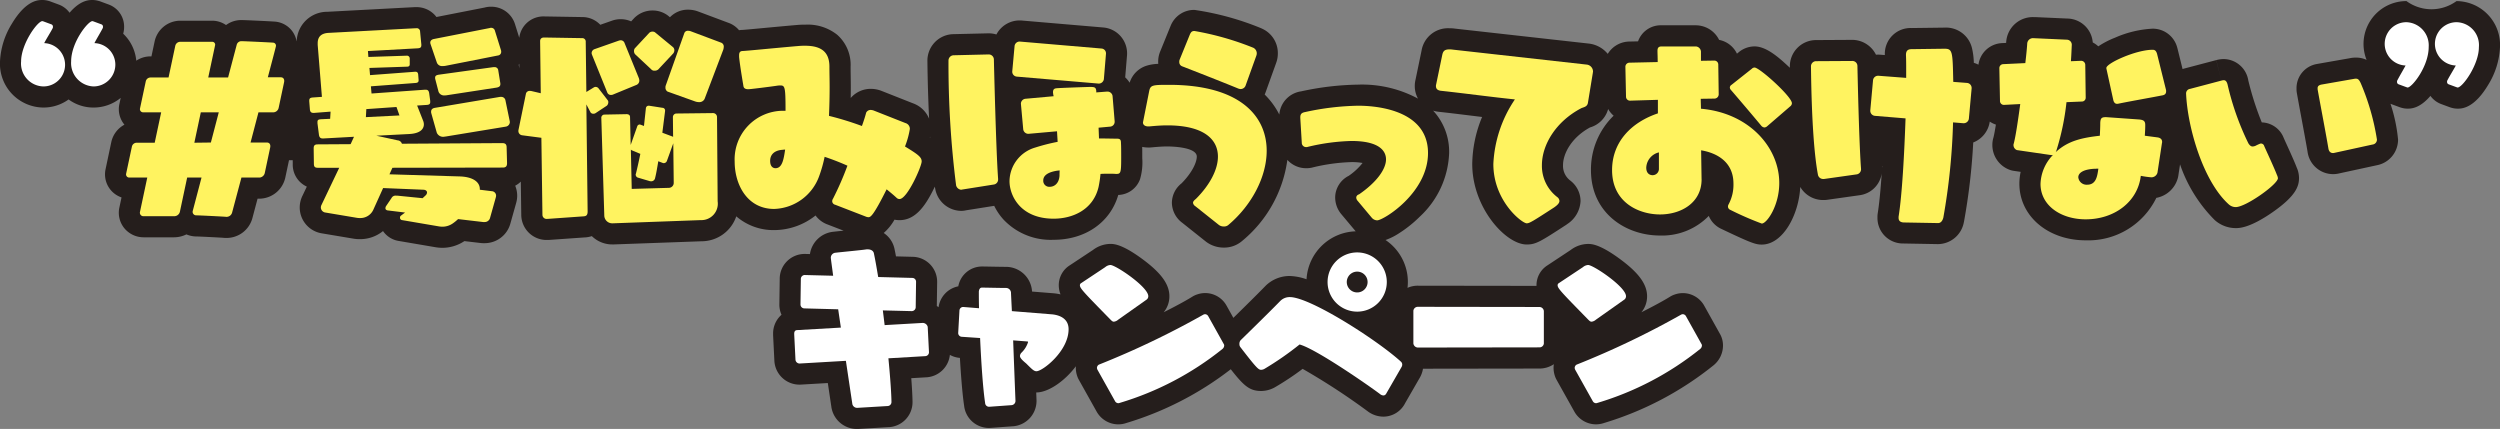 <svg id="グループ_1327" data-name="グループ 1327" xmlns="http://www.w3.org/2000/svg" xmlns:xlink="http://www.w3.org/1999/xlink" width="348" height="59.711" viewBox="0 0 348 59.711">
  <rect x="0" y="0" width="348" height="59.711" fill="#808080" stroke="none"/>
  <defs>
    <clipPath id="clip-path">
      <rect id="長方形_28" data-name="長方形 28" width="348" height="59.71" fill="none"/>
    </clipPath>
  </defs>
  <g id="グループ_10" data-name="グループ 10" clip-path="url(#clip-path)">
    <path id="パス_23" data-name="パス 23" d="M319.686,23.277c-.3-.781-.9-2.111-1.389-3.179-.172-.377-.318-.7-.405-.9a3.377,3.377,0,0,0-3.054-2.159,41.251,41.251,0,0,1-1.869-5.817l-.006-.026a3.518,3.518,0,0,0-3.427-2.975,4.108,4.108,0,0,0-1.028.144l.7,2.853L308.5,8.368l-.04.01-4.336,1.143c-.106.027-.21.058-.311.093l-.7-2.834c-.01-.041-.021-.081-.033-.121a3.521,3.521,0,0,0-3.436-2.668,14.849,14.849,0,0,0-5.221,1.249,12.154,12.154,0,0,0-2.341,1.211,3.476,3.476,0,0,0-.771-.544A3.605,3.605,0,0,0,287.8,2.582l-4.483-.2-.133,0H283.1a3.709,3.709,0,0,0-3.827,3.339q-.012.1-.018.191c0,.02,0,.04,0,.062l-.512.024A3.471,3.471,0,0,0,275.4,9.007a3.59,3.59,0,0,0-.643-.26,9.867,9.867,0,0,0-.241-1.977,3.723,3.723,0,0,0-3.859-2.925h-.038l-4.511.058a3.583,3.583,0,0,0-3.738,3.732v.029l-.658-.05c-.074-.006-.149-.009-.224-.009h-.059c-.1,0-.2,0-.294.012A3.7,3.7,0,0,0,257.8,5.549l-5.038.03a3.648,3.648,0,0,0-3.614,3.673v.033c0,.05,0,.1,0,.148l-.047-.044c-1.328-1.236-3.148-2.929-4.866-2.929a3.465,3.465,0,0,0-2.206.811l-.247.2A3.479,3.479,0,0,0,239.3,5.551a3.636,3.636,0,0,0-3.235-2.03h-4.761a3.35,3.35,0,0,0-3.287,2.235l-1.275.029c-.076,0-.153.006-.229.014A3.567,3.567,0,0,0,223.8,7.5a4,4,0,0,0-2.482-1.414c-.044-.007-.088-.013-.132-.018l-18.6-2.079a5.43,5.43,0,0,0-.828-.055,3.731,3.731,0,0,0-3.877,3.107l-.833,4.021a3.681,3.681,0,0,0-.11.925,3.542,3.542,0,0,0,.45,1.742,16.408,16.408,0,0,0-8.367-1.948,39.619,39.619,0,0,0-7.922.939,3.539,3.539,0,0,0-3.018,3.227,10.759,10.759,0,0,0-2.036-2.787q.077-.169.138-.347l1.45-4.032a3.824,3.824,0,0,0,.243-1.407,3.728,3.728,0,0,0-2.21-3.391l-.106-.051a39.166,39.166,0,0,0-9.291-2.553A3.515,3.515,0,0,0,162.952,3.6c-.016.035-.031.071-.046.107l-1.387,3.411a3.66,3.66,0,0,0-.3,1.517q0,.129.009.255a6.025,6.025,0,0,0-1.6.249,3.6,3.6,0,0,0-2.381,2.376,3.656,3.656,0,0,0-.62-.746l.254-3.068c.006-.081.01-.161.01-.242V7.4a3.619,3.619,0,0,0-3.306-3.574l-11.373-.97c-.083-.007-.166-.011-.25-.011H141.9A3.648,3.648,0,0,0,138.7,4.8a3.629,3.629,0,0,0-1.154-.16l-4.907.117c-.052,0-.1,0-.155.008a3.69,3.69,0,0,0-3.389,3.665c0,.011,0,.022,0,.033.031,2.753.114,5.519.236,8.061a3.793,3.793,0,0,0-2.236-2.14l-4.439-1.753a3.021,3.021,0,0,0-.373-.119,4.124,4.124,0,0,0-1.03-.145,3.678,3.678,0,0,0-2.834,1.274c.008-.511.013-1.017.013-1.509,0-.55-.008-1.076-.016-1.581-.007-.439-.013-.861-.013-1.27a5.566,5.566,0,0,0-1.859-4.437,6.575,6.575,0,0,0-4.459-1.411,11.169,11.169,0,0,0-1.121.042c-1.4.12-3.036.272-4.476.407-1.355.127-2.887.271-3.211.286q-.121,0-.242.014c-.054.006-.107.016-.16.023a3.4,3.4,0,0,0-1.529-1.048L97.168,1.593l-.1-.036a4.048,4.048,0,0,0-1.284-.21A3.456,3.456,0,0,0,93.257,2.4l-.219-.18a2.95,2.95,0,0,0-.241-.179,3.509,3.509,0,0,0-1.95-.58A3.574,3.574,0,0,0,88.329,2.47l-.073.075-.4.432a3.614,3.614,0,0,0-2.663-.1l-.048.016-1.585.557a3.443,3.443,0,0,0-2.521-1.075l-5.244-.088h-.049a3.386,3.386,0,0,0-3.465,2.975L71.7,3.4A3.452,3.452,0,0,0,68.357.935a3.323,3.323,0,0,0-.91.117L60.752,2.366a3.443,3.443,0,0,0-2.8-1.372h-.088q-.078,0-.156,0l-12.147.647A4.245,4.245,0,0,0,41.3,5.726H41.28a3.372,3.372,0,0,0-.595-1.382,3.33,3.33,0,0,0-2.374-1.332c-.4-.037-4.174-.219-4.7-.219h-.059a3.55,3.55,0,0,0-2.087.695,3.407,3.407,0,0,0-1.958-.606H25.046A3.664,3.664,0,0,0,21.53,5.739l-.448,2.109h-.147a3.566,3.566,0,0,0-1.965.6,5.926,5.926,0,0,0-1.822-3.757,3.348,3.348,0,0,0,.128-.962A3.268,3.268,0,0,0,15.226.666L15.153.638,13.988.207C13.895.173,13.8.144,13.7.119A3.067,3.067,0,0,0,12.868,0C12.416,0,11.2,0,9.685,1.775A3.241,3.241,0,0,0,8.261.666L8.187.638,7.022.207Q6.884.156,6.741.119A3.052,3.052,0,0,0,5.9,0C5.339,0,3.623,0,1.64,3.323A10.875,10.875,0,0,0,0,8.561,6.1,6.1,0,0,0,6.054,14.97a5.963,5.963,0,0,0,3.495-1.126A5.85,5.85,0,0,0,13.02,14.97,5.965,5.965,0,0,0,16.8,13.627l-.185.869a3.365,3.365,0,0,0,.683,2.829l.024.029a3.619,3.619,0,0,0-1.831,2.431l-.8,3.788a3.388,3.388,0,0,0,2.225,3.907l-.3,1.415a3.4,3.4,0,0,0,.677,2.856A3.478,3.478,0,0,0,20,33.033h4.2a3.9,3.9,0,0,0,1.747-.407,3.612,3.612,0,0,0,1.094.277c.09.008.173.012.263.012.39,0,3.324.149,3.815.189a2.935,2.935,0,0,0,.321.018,3.727,3.727,0,0,0,3.7-2.784l.714-2.682h.269a3.73,3.73,0,0,0,3.6-2.974l.507-2.386h.515l.007.5a3.36,3.36,0,0,0,1.958,3.182l-.606,1.27a3.7,3.7,0,0,0-.382,1.634,3.653,3.653,0,0,0,3.112,3.606l4.334.727a4.912,4.912,0,0,0,.93.075,5.02,5.02,0,0,0,3.217-1.127,3.285,3.285,0,0,0,2.233,1.385l4.974.848a5.959,5.959,0,0,0,1.007.1,5.538,5.538,0,0,0,3.114-.934l2.273.268a2.951,2.951,0,0,0,.344.02h.147a3.711,3.711,0,0,0,3.629-2.7l.787-2.8c.008-.029.016-.057.023-.086l.009-.033a3.63,3.63,0,0,0-.139-2.379,3.3,3.3,0,0,0,.781-.572l.063,4.623a3.519,3.519,0,0,0,3.585,3.5h.088q.1,0,.206-.007l5.025-.353.059,0a3.86,3.86,0,0,0,.86-.175,4.059,4.059,0,0,0,2.872,1.157h.059l.106,0,12.236-.441a5.1,5.1,0,0,0,4.833-3.47,7.9,7.9,0,0,0,5.265,1.915,9.29,9.29,0,0,0,5.772-2.034,3.572,3.572,0,0,0,1.705,1.265l2.2.849c-.555.056-1.092.112-1.525.162q-.1.012-.2.031a3.658,3.658,0,0,0-2.962,3.064l-.619-.016h-.075a3.464,3.464,0,0,0-3.513,3.46l-.05,3.509c0,.014,0,.028,0,.042v.05a3.451,3.451,0,0,0,.3,1.405,3.446,3.446,0,0,0-1.17,2.641v.075q0,.073,0,.146l.175,3.522c0,.027,0,.053.005.08a3.5,3.5,0,0,0,3.5,3.262c.057,0,.114,0,.171-.005l3.765-.219.5,3.365c0,.032.01.063.016.095a3.59,3.59,0,0,0,3.54,2.934h.05c.058,0,.116,0,.174-.005l4.222-.25.05,0a3.484,3.484,0,0,0,3.239-3.5c0-.134-.007-1.09-.175-3.313l2.056-.12a3.489,3.489,0,0,0,3.317-3.125,3.448,3.448,0,0,0,1.383.419h.015c.125,2.174.321,4.892.587,6.672a3.468,3.468,0,0,0,3.439,3.079h.05q.107,0,.213-.008l3.1-.225.03,0a3.546,3.546,0,0,0,3.245-3.5c0-.039,0-.078,0-.117,0,0-.016-.409-.043-1.091h.029c1.6,0,3.884-1.5,5.492-3.647q-.008.116-.008.234a3.559,3.559,0,0,0,.2,1.156,2.961,2.961,0,0,0,.223.5l2.473,4.421.013.023a3.471,3.471,0,0,0,3,1.756,3.515,3.515,0,0,0,1.1-.181,44.728,44.728,0,0,0,14.56-7.491c1.8,2.291,2.606,3.026,4.23,3.026a3.925,3.925,0,0,0,1.767-.437q.06-.03.119-.063a38.469,38.469,0,0,0,3.888-2.581,93.2,93.2,0,0,1,9,5.866,3.682,3.682,0,0,0,2.238.787,3.406,3.406,0,0,0,3.025-1.872l2.036-3.533a3.636,3.636,0,0,0,.453-1.267l16.222-.024a3.569,3.569,0,0,0,1.994-.605,3.382,3.382,0,0,0-.041.514,3.543,3.543,0,0,0,.2,1.159,2.924,2.924,0,0,0,.221.5l2.484,4.44a3.47,3.47,0,0,0,3,1.76,3.516,3.516,0,0,0,1.1-.181,44.979,44.979,0,0,0,15.213-7.994l.063-.051a3.563,3.563,0,0,0,1.306-2.731,3.248,3.248,0,0,0-.451-1.683l-2.145-3.845-.014-.024a3.405,3.405,0,0,0-4.135-1.556,2.938,2.938,0,0,0-.623.294c-.946.59-2.369,1.355-3.991,2.17a3.452,3.452,0,0,0,.792-2.225c0-1.622-1.09-3.167-3.534-5.008-3.024-2.278-4.223-2.278-4.675-2.278a4.062,4.062,0,0,0-2.422.838L215.4,36.941a3.262,3.262,0,0,0-1.519,2.769c0,.028,0,.055,0,.083l-16.545-.024a3.475,3.475,0,0,0-1.41.3,7.032,7.032,0,0,0-3.06-6.659,8.677,8.677,0,0,0,1.875-.936,17.158,17.158,0,0,0,2.9-2.321A12.683,12.683,0,0,0,201.72,21.3a8.409,8.409,0,0,0-2.231-5.9,4.129,4.129,0,0,0,.68.149l.073.009c1.3.141,2.85.33,4.488.531l1.579.193a17.579,17.579,0,0,0-1.373,6.552c0,6.072,4.657,11.2,7.582,11.2,1.288,0,1.924-.414,5.452-2.708q.082-.054.16-.112l.036-.027a4.039,4.039,0,0,0,1.846-3.207,3.61,3.61,0,0,0-1.323-2.763c-.035-.03-.072-.06-.109-.088A2.546,2.546,0,0,1,217.572,23c0-1.609,1.163-3.843,3.757-5.26a3.672,3.672,0,0,0,2.525-2.566,3.492,3.492,0,0,0,.764.931,10.441,10.441,0,0,0-3.156,7.57c0,5.981,4.834,9.11,9.61,9.11a9.055,9.055,0,0,0,6.789-2.732,3.473,3.473,0,0,0,1.805,1.834l.333.158c3.8,1.807,4.418,2,5.237,2,2.937,0,5.163-4.125,5.361-8.022a3.676,3.676,0,0,0,3.193,1.821h.118a2.949,2.949,0,0,0,.41-.029l4.584-.647.039-.006a3.571,3.571,0,0,0,2.992-3.013c-.162,2.392-.347,4.249-.554,5.554a2.922,2.922,0,0,0-.036.461v.147a3.542,3.542,0,0,0,3.5,3.582l.085,0,4.79.088h.054a3.7,3.7,0,0,0,3.585-2.989q.019-.077.034-.155a86.426,86.426,0,0,0,1.282-11.005,3.66,3.66,0,0,0,2.3-2.908,3.453,3.453,0,0,0,.855.422c-.117.728-.236,1.391-.337,1.79a3.45,3.45,0,0,0-.155,1.063,3.679,3.679,0,0,0,2.375,3.427,2.923,2.923,0,0,0,.61.157l.954.139a7.873,7.873,0,0,0-.178,1.655c0,4.49,3.967,7.876,9.228,7.876a10.533,10.533,0,0,0,9.837-5.911,3.813,3.813,0,0,0,2.969-2.679,2.916,2.916,0,0,0,.091-.4l.239-1.583a20.213,20.213,0,0,0,4.811,7.737,4.388,4.388,0,0,0,2.935,1.136c.484,0,1.957,0,5.146-2.22,3.225-2.245,3.67-3.607,3.67-4.745a3.6,3.6,0,0,0-.325-1.479l-.015-.041M6.055,9.093c-.066,0-.107-.072-.133-.16.047,0,.095.006.142.008s.091.026.091.077a.119.119,0,0,1-.1.076m6.963,0a.343.343,0,0,1-.111-.162q.073.006.147.008c.044,0,.066.027.066.077a.124.124,0,0,1-.1.077m10.26,14.66a2.943,2.943,0,0,0-.717-1.134,2.941,2.941,0,0,0,1.733-1.75,2.931,2.931,0,0,0,.49.861,2.983,2.983,0,0,0,.22.24,2.94,2.94,0,0,0-1.727,1.783m1.916-9.122a2.946,2.946,0,0,0-.478-.846,3,3,0,0,0-.224-.247,2.941,2.941,0,0,0,1.733-1.749,2.937,2.937,0,0,0,.7,1.093,2.94,2.94,0,0,0-1.733,1.749m5.821,18.457.1.013-.1-.013m-.184-9.335a2.937,2.937,0,0,0-.449-.833,2.872,2.872,0,0,0-.223-.257,2.94,2.94,0,0,0,1.959-1.824,2.944,2.944,0,0,0,.664,1.055,2.94,2.94,0,0,0-1.951,1.859m2.386-9.122a2.939,2.939,0,0,0-.436-.793,2.872,2.872,0,0,0-.2-.233,2.94,2.94,0,0,0,1.941-1.84,2.935,2.935,0,0,0,.432.784c.045.059.1.112.145.167v.119a2.936,2.936,0,0,0-1.88,1.8m14.866-1.189c-.015-.015-.032-.029-.048-.044v-6l.264-.014.054.752a2.943,2.943,0,0,0,.181.828,2.931,2.931,0,0,0-.03.749l.088,1a2.947,2.947,0,0,0,.161.735,2.932,2.932,0,0,0-.043.824l.085.962a2.952,2.952,0,0,0-.4.571,2.93,2.93,0,0,0-.313-.362m3.873,8.7-.411.911a2.939,2.939,0,0,0-.254,1.014,2.935,2.935,0,0,0-.627.895L49.6,27.325l-.932-.157,1.215-2.546a2.938,2.938,0,0,0,.215-1.912,2.938,2.938,0,0,0,1.214-1.091,2.941,2.941,0,0,0,.466.142l.344.075a2.971,2.971,0,0,0-.163.311m10.193,5.9a3.488,3.488,0,0,0,.178-.6l1.587.048c.057,0,.11,0,.159.008.009.023.019.047.029.07a2.937,2.937,0,0,0-1.953.471M72.283,8.881l.008.643-.034-.211c-.006-.036-.012-.073-.02-.109q-.018-.088-.039-.174c.03-.049.057-.1.085-.149M78.412,27.37,78.3,19.144A2.939,2.939,0,0,0,75.74,16.27l-.19-.025.071-.344a2.939,2.939,0,0,0,2.589-2.954l-.058-4.743.469.008.059,4.632a2.941,2.941,0,0,0,.13.829,2.928,2.928,0,0,0-.13.9l.151,12.765ZM91.19,7.306l0,.009a2.077,2.077,0,0,1-.226.024,2.355,2.355,0,0,1-.026-.35c0-.026,0-.052,0-.078A2.062,2.062,0,0,1,91.19,6.9c.006.067.01.135.01.205s0,.133-.01.2m4.7,20.458a3.645,3.645,0,0,0,.83-2.32c0-.01,0-.021,0-.031l-.059-5.5a2.948,2.948,0,0,0-.049-.507,2.931,2.931,0,0,0,.02-.375l0-.32.257,0,.068,9.013Zm7.424-23.6h0M107.4,20.549a2.017,2.017,0,0,1,.534-.072,2.259,2.259,0,0,1,.857.166l.03.118Zm1.437.214-.009-.1a2.29,2.29,0,0,1,.283.146Zm.449,2.966V20.921a1.987,1.987,0,0,1,.852,1.466,1.6,1.6,0,0,1-.852,1.341m4.027-4.446a2.938,2.938,0,0,0-1.116,1.146,2.938,2.938,0,0,0-1.729-2.29,2.94,2.94,0,0,0,1.815-2.716,16.741,16.741,0,0,0-.216-3.749,3.609,3.609,0,0,0-1.626-2.255l1.032-.09.046,0c.147-.015.356-.015.558-.015a4.111,4.111,0,0,1,.441.021c0,.423.007.859.014,1.311.007.476.015.971.015,1.489,0,1.245-.029,2.583-.085,3.869a2.939,2.939,0,0,0,1.987,2.909,2.94,2.94,0,0,0-1.136.374M232.438,48.036a38.7,38.7,0,0,1-9.117,4.654l-.157-.281c2.927-1.255,6.488-2.923,9.275-4.373M171.446,8.631l-.048.132c-.517-.207-1.05-.418-1.585-.63.542.151,1.1.318,1.633.5m1.94,12.346A10.875,10.875,0,0,1,170.222,28l-.077-.062a10.425,10.425,0,0,0,2.33-6.134,6.529,6.529,0,0,0-2.933-5.526,9.069,9.069,0,0,0-2.572-1.188c5.481,1,6.416,3.978,6.416,5.891m-24.352-5.843c.522-.02,1.1-.042,1.628-.059a2.934,2.934,0,0,0,.5.351,2.938,2.938,0,0,0-1.165,2.157,2.938,2.938,0,0,0-1.477-1.9,2.945,2.945,0,0,0,.519-.545m2.461,6.673a2.94,2.94,0,0,0-1.079,1.424,2.937,2.937,0,0,0-.857-1.635l-.032-.031a2.934,2.934,0,0,0,.619-1.522,2.943,2.943,0,0,0,1.348,1.763m-5.941,1.358.233-.067a1.7,1.7,0,0,1,.348-.036,2.154,2.154,0,0,1,2.029,2.057,1.962,1.962,0,0,1-.334,1.087l-.312-2.5-2.495-.227a1.7,1.7,0,0,1,.531-.317m-10.087-12.6c.081,3.161.243,8.913.421,12.531l-.2.032c-.3-2.813-.575-7.413-.685-12.551Zm-5.992,8.612-.04-.032c.011-.048.019-.09.029-.136l.01.168m-10.512,1.112a2.939,2.939,0,0,0,3.619-1.372l.7.277-.082.241a2.939,2.939,0,0,0,1.252,3.459q.269.164.491.3c-.076.166-.158.337-.242.507a2.939,2.939,0,0,0-3.9,1.333c-.369.738-.661,1.3-.89,1.72l-.234-.09c.417-.97.787-1.915,1.033-2.56a2.939,2.939,0,0,0-1.553-3.732l-.2-.089.011,0m2.476,27.673a2.94,2.94,0,0,0-.693,2.193q.031.318.058.616l-.147-.982a2.936,2.936,0,0,0-1.494-2.143q.087-.09.166-.187a2.939,2.939,0,0,0,.63-2.284l-.375-2.548a2.939,2.939,0,0,0-1.527-2.167q.05-.05.1-.1a2.939,2.939,0,0,0,.738-2.337q-.009-.072-.019-.152l.27-.028c.063.362.131.762.2,1.2a2.938,2.938,0,0,0,1.471,2.086c-.033.033-.066.067-.1.1a2.939,2.939,0,0,0-.741,2.331l.25,2.048a2.936,2.936,0,0,0,1.394,2.158q-.1.093-.184.2m22.842,3.19h0l.065-.068c-.021.023-.043.046-.065.068M155.372,41.1c-.294-.3-.571-.585-.827-.849l.105-.07c.32.207.675.455,1.016.711Zm1.449,11.591-.157-.281c2.927-1.255,6.487-2.922,9.274-4.373a38.708,38.708,0,0,1-9.117,4.654m24.822-7.581a2.938,2.938,0,0,0-2.591.559c-.014.011-.814.656-1.873,1.418.921-.907,1.936-1.914,2.721-2.711a12.174,12.174,0,0,1,1.93.788c-.064-.02-.126-.037-.186-.053m.226-6.237a7.745,7.745,0,0,0-2.318-.454,4.749,4.749,0,0,0-3.426,1.409l-.03.031c-1.141,1.174-3.181,3.181-4.412,4.386l-.932-1.671-.016-.028A3.4,3.4,0,0,0,166.6,41a2.942,2.942,0,0,0-.621.293c-.946.59-2.369,1.356-3.992,2.171a3.452,3.452,0,0,0,.793-2.225c0-1.622-1.09-3.167-3.534-5.008-3.024-2.278-4.224-2.278-4.675-2.278a4.063,4.063,0,0,0-2.422.838L148.9,36.941a3.262,3.262,0,0,0-1.519,2.769,3.438,3.438,0,0,0,.244,1.268,7.151,7.151,0,0,0-.856-.144l-.065-.006-3.044-.244c0-.055-.006-.11-.012-.165a3.643,3.643,0,0,0-3.574-3.273c-.489,0-1.3-.015-2.007-.029-.595-.011-1.127-.021-1.391-.021a3.361,3.361,0,0,0-3.281,2.76,3.43,3.43,0,0,0-2.745,2.911c-.08-.061-.162-.119-.246-.173l.047-3.291c0-.014,0-.028,0-.042v-.05a3.468,3.468,0,0,0-3.408-3.463l-2.321-.061c-.071-.381-.137-.714-.2-1.006a3.514,3.514,0,0,0-1.51-2.249,7,7,0,0,0,1.5-1.856,3.512,3.512,0,0,0,.7.07c2.21,0,3.545-1.995,4.558-3.946.109-.209.232-.455.36-.722.022.129.044.254.065.369.014.075.031.149.051.222a3.718,3.718,0,0,0,3.541,2.784,3.074,3.074,0,0,0,.707-.082l3.9-.619a8.15,8.15,0,0,0,1.293,1.91,9.029,9.029,0,0,0,6.975,2.817c4.423,0,7.9-2.433,9-6.241a3.326,3.326,0,0,0,3.036-2.205,8.318,8.318,0,0,0,.306-2.9c0-.641,0-1.165-.009-1.586a4.145,4.145,0,0,0,.841.087h.147q.142,0,.283-.014c.954-.092,1.637-.134,2.214-.134.421,0,4.114.04,4.114,1.411,0,.729-.557,2.134-2.125,3.728a3.48,3.48,0,0,0-1.343,2.708,3.54,3.54,0,0,0,1.457,2.789l3.268,2.6c.039.031.079.061.12.09a4.072,4.072,0,0,0,2.384.753,3.826,3.826,0,0,0,2.427-.823l.048-.04A17.7,17.7,0,0,0,179.2,22.255a3.517,3.517,0,0,0,2.629,1.161,3.465,3.465,0,0,0,.977-.129,25.941,25.941,0,0,1,5.312-.723,8.4,8.4,0,0,1,1.551.121,8.649,8.649,0,0,1-1.929,1.792l-.03.015a3.388,3.388,0,0,0-1.3,1.171,2.959,2.959,0,0,0-.185.319,3.339,3.339,0,0,0-.368,1.518,3.636,3.636,0,0,0,.888,2.353l0,0,1.966,2.347a7.068,7.068,0,0,0-6.84,6.668m39.28,1.307c.32.207.675.455,1.016.711l-.295.209c-.293-.3-.571-.586-.827-.85ZM195.835,21.559A4.828,4.828,0,0,0,194.708,19a2.547,2.547,0,0,1,1.134,2.3c0,.087,0,.173-.008.259m22.49-8.869c-4.043,2.288-6.631,6.292-6.631,10.314a8.5,8.5,0,0,0,1.271,4.548l-.2.127a7.158,7.158,0,0,1-1.952-4.851,14.508,14.508,0,0,1,2.539-7.416,2.939,2.939,0,0,0-2.191-4.5c-1.623-.16-3.7-.415-5.717-.662-.745-.091-1.471-.18-2.167-.264l0-.008,15.212,1.7ZM232.1,23.328a1.029,1.029,0,0,1-.159.511l-.8-2.072a2.023,2.023,0,0,1,.961,1.56m2.785-4.638a2.939,2.939,0,0,0-1.022,2.272l.059,3.916v.1c0,1.28-1.142,1.717-2,1.865a3.85,3.85,0,0,0,1.942-3.393V21.212a2.94,2.94,0,0,0-1.9-2.748,2.938,2.938,0,0,0,1.751-2.688V13.895a2.938,2.938,0,0,0-1.642-2.637A2.946,2.946,0,0,0,233.588,9.4h.4a2.941,2.941,0,0,0,1.487,1.7,2.939,2.939,0,0,0-1.671,2.652c0,.267.008.526.016.785.006.2.013.393.013.6a2.939,2.939,0,0,0,2.446,2.9,2.94,2.94,0,0,0-1.394.664m9.462,8.907-.292-.134a10.675,10.675,0,0,0,.181-1.9,7.127,7.127,0,0,0-2.537-5.618,6.753,6.753,0,0,1,3.037,5.53,6.071,6.071,0,0,1-.388,2.124m11.314-16.158c.022.94.052,2.11.087,3.366h-.591c-.04-1.019-.073-2.135-.1-3.362Zm6.319,11.819c0-.053-.008-.113-.012-.168H262c-.005.083-.01.171-.015.253,0-.028,0-.057-.005-.085m7.924-8.411a2.941,2.941,0,0,0-.98,2.1,91.206,91.206,0,0,1-1.008,11.138l-.412-.008c.282-2.776.51-6.624.683-11.49a2.94,2.94,0,0,0-2.07-2.913,2.939,2.939,0,0,0,2.16-2.834V9.753l.636-.008c.014.49.026,1.052.038,1.626l0,.087a2.939,2.939,0,0,0,2.1,2.756,2.942,2.942,0,0,0-1.148.633m14.833-1.009a45.96,45.96,0,0,1-.8,4.546l-.318-.046c.146-.9.31-2.032.5-3.46a2.939,2.939,0,0,0-1.943-3.169,2.939,2.939,0,0,0,2.654-2.58c.032-.27.063-.536.091-.793l.4.018a2.938,2.938,0,0,0,1.984,2.944,2.939,2.939,0,0,0-2.581,2.54m4.816,9.294a1.55,1.55,0,0,1,2.273.308Zm2.535,2.331V23.9a2.1,2.1,0,0,1,.147.775,2.141,2.141,0,0,1-.147.783m4.167-3.358a2.939,2.939,0,0,0-1.181,2.034,3.408,3.408,0,0,1-.336,1.137A10.561,10.561,0,0,0,295,23.868a2.939,2.939,0,0,0-.975-2.6,2.94,2.94,0,0,0,1.164-1.873l.473.034a2.944,2.944,0,0,0,1.74,2.17,2.94,2.94,0,0,0-1.147.51m1.789-11.264-1.483.274-.081-.368a15.1,15.1,0,0,1,1.427-.531l.154.621-.017,0M311.584,25.6c-1.757-2.117-3.61-6.5-4.183-10.862l.387-.1a35.067,35.067,0,0,0,2.669,6.833l.037.059a3.6,3.6,0,0,0,2.809,1.792c.133.294.27.6.4.888a17.583,17.583,0,0,1-2.117,1.393" transform="translate(0 0)" fill="#251e1c"/>
    <path id="パス_24" data-name="パス 24" d="M1410.622.659a5.909,5.909,0,0,1-6.965,0,5.966,5.966,0,0,0-5.55,8.185,3.429,3.429,0,0,0-1.469-.319,4,4,0,0,0-.873.086l-4.454.781-.109.021a3.408,3.408,0,0,0-2.851,3.373v.147a2.932,2.932,0,0,0,.044.505c.139.8.366,2.018.607,3.312.32,1.721.683,3.67.884,4.87a3.593,3.593,0,0,0,4.466,3.011l5.173-1.121a3.627,3.627,0,0,0,2.961-3.583,22.293,22.293,0,0,0-1.055-4.973l.024.01.07.027,1.166.431a2.893,2.893,0,0,0,.282.089,3.053,3.053,0,0,0,.837.119c.454,0,1.671,0,3.182-1.776a3.244,3.244,0,0,0,1.428,1.111l.07.027,1.165.431a2.863,2.863,0,0,0,.283.089,3.047,3.047,0,0,0,.837.119c.564,0,2.28,0,4.262-3.323a10.874,10.874,0,0,0,1.64-5.238,6.1,6.1,0,0,0-6.054-6.409m-15.336,17.755c-.162-.888-.34-1.844-.507-2.74-.057-.3-.112-.6-.166-.895l.553-.1c.392,1.1.793,2.446,1.073,3.525Zm8.336-11.725a.081.081,0,0,1-.066-.077.084.084,0,0,1,.068-.071.214.214,0,0,1,.141.156q-.071-.006-.143-.008m6.99,0a.111.111,0,0,1-.091-.077.093.093,0,0,1,.1-.076c.065,0,.107.072.132.16-.047,0-.094-.006-.141-.008" transform="translate(-1068.676 -0.507)" fill="#251e1c"/>
    <path id="パス_25" data-name="パス 25" d="M488.934,172.82h-.05a.673.673,0,0,1-.65-.525l-.9-6.02-6.445.375a.576.576,0,0,1-.574-.55l-.175-3.522V162.5c0-.275.1-.475.375-.5l6.12-.35-.375-2.548-4.721-.125a.544.544,0,0,1-.525-.524v-.05l.05-3.522a.545.545,0,0,1,.574-.55l3.922.1c-.1-.8-.325-2.373-.325-2.523a.705.705,0,0,1,.6-.674c1.3-.15,3.547-.35,4.372-.475h.175c.525,0,.8.275.849.55.175.824.375,1.948.6,3.3l4.746.125a.528.528,0,0,1,.525.525v.05l-.05,3.522a.556.556,0,0,1-.574.525l-4-.1.25,2.048L498,161h.05a.72.72,0,0,1,.674.55l.175,3.5a.54.54,0,0,1-.525.574l-5.121.3c.425,4.422.425,6.045.425,6.07a.554.554,0,0,1-.525.574Z" transform="translate(-369.586 -116.048)" fill="#fff"/>
    <path id="パス_26" data-name="パス 26" d="M583.607,190.458h-.05a.545.545,0,0,1-.525-.525c-.3-1.974-.55-5.67-.7-9.043l-2.573-.175a.524.524,0,0,1-.475-.549l.175-3.123a.513.513,0,0,1,.5-.475h.05l2.173.175c-.025-.974-.025-1.8-.025-2.323.025-.25.125-.55.425-.55.575,0,2.473.05,3.4.05a.7.7,0,0,1,.649.625c0,.1.05,1.124.125,2.6l5.621.45c.974.1,2.273.55,2.273,2.073,0,3.047-3.622,5.845-4.471,5.845-.35,0-.625-.275-1.424-1.074-.45-.375-.874-.749-.874-1.049a.71.71,0,0,1,.225-.475,3.478,3.478,0,0,0,.9-1.449c0-.1-.05-.1-.125-.1l-1.948-.15c.15,4.047.325,8.443.325,8.443a.594.594,0,0,1-.549.574Z" transform="translate(-445.902 -133.836)" fill="#fff"/>
    <path id="パス_27" data-name="パス 27" d="M658.179,167.819a1.09,1.09,0,0,1-.6.275c-.175,0-.3-.125-.474-.3-3.747-3.822-4.247-4.347-4.247-4.771a.326.326,0,0,1,.175-.3l3.347-2.223a1.229,1.229,0,0,1,.725-.3c.724,0,5.271,3.048,5.271,4.347a.579.579,0,0,1-.275.5Zm14.713,3.4a.336.336,0,0,1,.05.2.644.644,0,0,1-.25.475,42,42,0,0,1-14.264,7.494.733.733,0,0,1-.225.05.526.526,0,0,1-.45-.275l-2.473-4.421a.729.729,0,0,1-.05-.225.526.526,0,0,1,.275-.45,119.356,119.356,0,0,0,14.563-6.969.767.767,0,0,1,.2-.05.526.526,0,0,1,.45.275Z" transform="translate(-502.534 -123.313)" fill="#fff"/>
    <path id="パス_28" data-name="パス 28" d="M769.795,172.166c-.1.2-.225.35-.45.35a.8.8,0,0,1-.475-.2c-1.8-1.349-8.993-6.32-11.191-6.895a42.461,42.461,0,0,1-4.9,3.4,1.015,1.015,0,0,1-.449.125c-.375,0-.65-.25-2.923-3.2a.68.68,0,0,1-.1-.4.743.743,0,0,1,.175-.525s3.747-3.647,5.5-5.446a1.829,1.829,0,0,1,1.349-.55c2.8,0,12.116,5.945,15.463,8.993a.543.543,0,0,1,.175.4.685.685,0,0,1-.1.35Zm-8.218-15.438a4.122,4.122,0,1,1,4.122,4.122,4.126,4.126,0,0,1-4.122-4.122m4.122-1.449a1.449,1.449,0,1,0,1.449,1.449,1.45,1.45,0,0,0-1.449-1.449" transform="translate(-576.779 -117.469)" fill="#fff"/>
    <path id="パス_29" data-name="パス 29" d="M855.079,191.15a.644.644,0,0,1-.625-.574v-4.546a.618.618,0,0,1,.6-.55l16.962.025a.621.621,0,0,1,.6.575V190.6a.6.6,0,0,1-.6.525Z" transform="translate(-657.712 -142.772)" fill="#fff"/>
    <path id="パス_30" data-name="パス 30" d="M946.985,167.819a1.089,1.089,0,0,1-.6.275c-.175,0-.3-.125-.474-.3-3.747-3.822-4.247-4.347-4.247-4.771a.326.326,0,0,1,.175-.3l3.348-2.223a1.228,1.228,0,0,1,.724-.3c.724,0,5.271,3.048,5.271,4.347a.579.579,0,0,1-.275.5Zm14.714,3.4a.335.335,0,0,1,.05.2.644.644,0,0,1-.25.475,42,42,0,0,1-14.264,7.494.732.732,0,0,1-.225.05.526.526,0,0,1-.449-.275l-2.473-4.421a.725.725,0,0,1-.05-.225.527.527,0,0,1,.275-.45,119.367,119.367,0,0,0,14.564-6.969.768.768,0,0,1,.2-.05.526.526,0,0,1,.45.275Z" transform="translate(-724.842 -123.313)" fill="#fff"/>
    <path id="パス_31" data-name="パス 31" d="M211.2,43.859l-3.5-.411a6.181,6.181,0,0,1-.676.558,2.528,2.528,0,0,1-1.557.5,3.251,3.251,0,0,1-.529-.059l-5-.852a.33.33,0,0,1-.323-.353.319.319,0,0,1,.117-.265l.588-.441-2.41-.294c-.206-.029-.323-.147-.323-.294a.565.565,0,0,1,.118-.353l.735-1.087a.614.614,0,0,1,.617-.323h.176l3.526.353.441-.411a.569.569,0,0,0,.176-.382c0-.206-.176-.353-.441-.382l-5.671-.235-1.381,3.056a1.973,1.973,0,0,1-1.851,1.117,2.077,2.077,0,0,1-.411-.029l-4.379-.735a.725.725,0,0,1-.646-.705.784.784,0,0,1,.088-.353l2.469-5.172h-2.939c-.47,0-.588-.147-.588-.587l-.029-2.116c0-.411.147-.558.588-.558l4.555-.029.47-1.028-4.261.235h-.088c-.323,0-.47-.147-.529-.5l-.206-1.616V29.93c0-.323.176-.353.5-.382l1.264-.059.059-1-2.292.177h-.088c-.323,0-.47-.147-.5-.5l-.088-1.117v-.088c0-.323.147-.411.5-.441l1.263-.088-.588-7.229v-.235c0-.881.47-1.381,1.5-1.44l12.136-.647h.088a.459.459,0,0,1,.529.441l.176,1.822v.088c0,.294-.118.411-.47.441l-6.965.382.059.823,5.319-.176a.388.388,0,0,1,.441.382v.823c0,.235-.147.324-.382.324l-5.231.176.088,1,6.259-.47h.059c.265,0,.353.147.382.382l.059.764v.059c0,.235-.147.323-.382.353l-6.259.47.088,1,7.434-.529h.088c.323,0,.441.147.5.47l.147,1.087v.176c0,.235-.118.353-.441.382l-1.381.088.823,2.086a1.407,1.407,0,0,1,.117.529c0,.588-.411,1.264-2.028,1.352l-4.584.235,2.968.647a.674.674,0,0,1,.588.47l13.958-.088c.441,0,.617.176.617.588l.059,2.2c0,.411-.147.617-.588.617l-15.369.029-.411.911,9.786.294c1.822.059,2.792.764,2.792,1.763v.088l1.675.206a.62.62,0,0,1,.588.647,1.3,1.3,0,0,1-.059.294l-.793,2.821a.771.771,0,0,1-.793.529ZM199.125,27.844l-4.2.294-.059,1.117,4.673-.235Zm6.818-5.73a1.8,1.8,0,0,1-.382.029.762.762,0,0,1-.823-.5l-.852-2.5a.856.856,0,0,1-.059-.264c0-.265.206-.441.5-.5l7.787-1.528a.372.372,0,0,1,.176-.029.521.521,0,0,1,.529.382l.852,2.733a.647.647,0,0,1,.029.235.5.5,0,0,1-.441.5Zm0,9.845c-.088,0-.176.029-.235.029a.952.952,0,0,1-.97-.558l-.764-2.7a.646.646,0,0,1-.029-.235c0-.323.206-.47.5-.529l9.08-1.528h.147a.582.582,0,0,1,.617.47l.588,2.85c0,.059.029.118.029.176a.664.664,0,0,1-.588.647Zm.235-5.76a1.325,1.325,0,0,1-.323.029.815.815,0,0,1-.882-.529l-.441-1.7a.728.728,0,0,1-.029-.235c0-.264.176-.353.47-.411l7.641-1.058h.147a.491.491,0,0,1,.529.441l.294,1.822v.117c0,.265-.176.411-.529.47Z" transform="translate(-143.934 -12.95)" fill="#fff360"/>
    <path id="パス_32" data-name="パス 32" d="M317.464,44.794h-.088a.573.573,0,0,1-.646-.588l-.147-10.7-2.7-.353a.592.592,0,0,1-.5-.588v-.088l1.058-5.143a.528.528,0,0,1,.558-.353h.117l1.381.323-.088-7.258c0-.323.206-.5.558-.5l5.26.088a.48.48,0,0,1,.529.529l.088,6.965,1.058-.647a.551.551,0,0,1,.206-.059.533.533,0,0,1,.411.176l1.293,1.675a.41.41,0,0,1,.088.265.659.659,0,0,1-.206.5l-1.557,1.029a.5.5,0,0,1-.294.088.457.457,0,0,1-.411-.176l-.588-1.117.176,14.9c0,.529-.206.647-.529.676Zm9.168-17.338a.783.783,0,0,1-.353.088.538.538,0,0,1-.529-.353l-2.116-5.231a.905.905,0,0,1-.059-.235.6.6,0,0,1,.411-.558l3.35-1.176a1.05,1.05,0,0,1,.294-.059.564.564,0,0,1,.529.382l2,4.908a1.248,1.248,0,0,1,.059.323.65.65,0,0,1-.441.617Zm-.088,17.955h-.059a1.105,1.105,0,0,1-1.146-1.117l-.411-13.518a.442.442,0,0,1,.47-.5l3.027-.059c.294,0,.5.117.5.411l.088,3.879.911-2.586a.369.369,0,0,1,.353-.265c.029,0,.088.029.117.029l.47.176.264-2.439a.386.386,0,0,1,.382-.382h.059l1.881.294a.364.364,0,0,1,.353.382v.059l-.382,3.027,1.411.529c.029,0,.058.029.088.058l-.029-2.762a.5.5,0,0,1,.529-.5l5.054-.059a.553.553,0,0,1,.558.529l.088,11.754a2.288,2.288,0,0,1-2.351,2.615Zm8.4-11.137-.882,2.439a.48.48,0,0,1-.411.323.373.373,0,0,1-.177-.029l-.617-.235c-.147.882-.294,1.763-.441,2.321a.551.551,0,0,1-.529.47.733.733,0,0,1-.235-.029l-1.587-.47a.444.444,0,0,1-.353-.411.221.221,0,0,1,.029-.147c.235-.94.441-1.91.617-2.762l-1.2-.5-.118-.088.118,5.466,5.172-.147a.689.689,0,0,0,.676-.705Zm-2.087-10.285a.742.742,0,0,1-.5.176.574.574,0,0,1-.411-.118l-2.321-2.175a.66.66,0,0,1-.147-.441.59.59,0,0,1,.117-.382l2.028-2.175a.661.661,0,0,1,.441-.147.593.593,0,0,1,.323.088l2.5,2.057a.568.568,0,0,1,.206.441.721.721,0,0,1-.147.441Zm1.293,3.085a.616.616,0,0,1-.294-.588.643.643,0,0,1,.03-.235l2.586-7.288a.51.51,0,0,1,.529-.353,1.1,1.1,0,0,1,.353.059l4.232,1.587a.576.576,0,0,1,.382.617,1.483,1.483,0,0,1-.059.353L339.3,28.1a.808.808,0,0,1-.793.441,1.623,1.623,0,0,1-.5-.088Z" transform="translate(-241.223 -14.326)" fill="#fff360"/>
    <path id="パス_33" data-name="パス 33" d="M458.134,49.8a.519.519,0,0,1-.411-.47.647.647,0,0,1,.118-.382,42.355,42.355,0,0,0,2-4.584q-1.587-.705-3.174-1.234a18.676,18.676,0,0,1-.764,2.7,6.889,6.889,0,0,1-6.259,4.555c-3.791,0-5.5-3.438-5.5-6.583a6.763,6.763,0,0,1,6.7-7.082h.382c0-3.438-.088-3.527-.793-3.527a4.123,4.123,0,0,0-.529.059c-1.029.147-3.585.47-3.849.47-.588,0-.676-.265-.705-.529,0,0-.47-2.733-.588-3.967v-.206c0-.441.147-.588.441-.617.441,0,4.79-.441,7.9-.705a8.523,8.523,0,0,1,.852-.029c2.292,0,3.379.911,3.379,2.909,0,.882.029,1.822.029,2.851,0,1.263-.029,2.645-.088,4a43.276,43.276,0,0,1,4.584,1.411c.265-.735.47-1.381.588-1.851a.684.684,0,0,1,.676-.382,1.524,1.524,0,0,1,.323.059l4.467,1.763a.835.835,0,0,1,.617.823,11.705,11.705,0,0,1-.676,2.439c1.881,1.146,2.321,1.5,2.321,2.087,0,.676-2,5.23-3.085,5.23a.581.581,0,0,1-.411-.176c-.441-.411-.911-.794-1.381-1.176-1.851,3.7-2.233,3.879-2.527,3.879a1.015,1.015,0,0,1-.382-.088Zm-7.405-7.641c-1,.088-1.646.617-1.646,1.528,0,1,.617,1.029.735,1.029.941,0,1.146-1.2,1.352-2.586a2.076,2.076,0,0,0-.441.029" transform="translate(-341.879 -21.301)" fill="#fff360"/>
    <path id="パス_34" data-name="パス 34" d="M575.318,45.72c-.059,0-.088.029-.147.029a.809.809,0,0,1-.705-.617,134.233,134.233,0,0,1-1.058-17.367.737.737,0,0,1,.676-.735l4.907-.117a.717.717,0,0,1,.735.676s.294,12.665.588,16.633v.058a.7.7,0,0,1-.558.735ZM594.3,37.11l.059,1.5c1.087,0,1.969.029,2.5.029.47,0,.558.177.558.617.03.411.03,1.293.03,2.116,0,2.116-.088,2.175-.735,2.175-.294-.029-.617-.029-.97-.029-.382,0-.764,0-1.175.029a15.42,15.42,0,0,1-.264,1.793c-.735,3.2-3.615,4.437-6.259,4.437-4.614,0-6.142-3.2-6.142-5.231a4.942,4.942,0,0,1,3.585-4.673,26.864,26.864,0,0,1,3.115-.793l-.088-1.469-3.967.353h-.059a.721.721,0,0,1-.676-.617l-.323-3.556V33.73a.7.7,0,0,1,.647-.647l3.908-.353-.059-.264c0-.088-.029-.176-.029-.265,0-.529.265-.558.588-.588s3.321-.147,4.584-.176c.676,0,.794.088.852.558V32.2l1.5-.117h.059a.725.725,0,0,1,.705.588l.294,3.556v.059a.673.673,0,0,1-.617.676Zm-.029-6.142L582.9,30a.691.691,0,0,1-.617-.647v-.058l.324-3.556a.7.7,0,0,1,.676-.617h.059l11.372.97a.667.667,0,0,1,.617.647V26.8l-.294,3.556a.724.724,0,0,1-.705.617ZM586.6,44.456a.834.834,0,0,0,.911.881c.558,0,1.263-.382,1.352-1.528,0-.176,0-.441.029-.764-.705.088-2.292.323-2.292,1.411" transform="translate(-441.378 -19.336)" fill="#fff360"/>
    <path id="パス_35" data-name="パス 35" d="M698.28,43.129a.671.671,0,0,1-.323-.47c0-.265.323-.47.411-.558,1.94-1.939,3.056-4.084,3.056-5.877,0-2.469-2.057-4.349-7.053-4.349-.764,0-1.587.059-2.5.147h-.147c-.353,0-.735-.147-.735-.559a1.267,1.267,0,0,0,.029-.147l.823-4.143c.176-.911.411-.94,2.792-.94,9.815,0,13.577,4.32,13.577,9.169,0,3.673-2.116,7.64-5.378,10.373a.931.931,0,0,1-.588.176,1.143,1.143,0,0,1-.676-.206ZM705.3,26.262a.742.742,0,0,1-.705.558,1.015,1.015,0,0,1-.382-.088c-2.439-1-6.054-2.41-7.787-3.085a.614.614,0,0,1-.382-.588.742.742,0,0,1,.059-.353l1.411-3.468c.147-.323.264-.5.646-.5a40.02,40.02,0,0,1,8.081,2.292.86.86,0,0,1,.588.764.934.934,0,0,1-.059.382Z" transform="translate(-531.888 -14.424)" fill="#fff360"/>
    <path id="パス_36" data-name="パス 36" d="M794.093,77.171a.727.727,0,0,1-.206-.47.424.424,0,0,1,.059-.206.507.507,0,0,1,.323-.235c2.439-1.675,3.761-3.5,3.761-4.878,0-.94-.617-2.557-4.82-2.557a28.8,28.8,0,0,0-6.083.823.5.5,0,0,1-.206.029.6.6,0,0,1-.617-.617l-.206-3.438v-.088c0-.5.235-.647.676-.735a37.124,37.124,0,0,1,7.346-.882c1.5,0,9.756.147,9.756,6.583,0,5.554-6.2,9.374-7.082,9.374a1.024,1.024,0,0,1-.735-.353Z" transform="translate(-605.097 -49.201)" fill="#fff360"/>
    <path id="パス_37" data-name="パス 37" d="M889.247,37.278c-.088.588-.647.617-.94.764-3.526,1.851-5.466,5.084-5.466,7.934a5.466,5.466,0,0,0,2.145,4.437.7.7,0,0,1,.294.529c0,.382-.47.705-.706.882-3.027,1.969-3.468,2.233-3.85,2.233-.646,0-4.643-3.085-4.643-8.257a17.464,17.464,0,0,1,3-8.992c-2.968-.294-7.317-.882-10.315-1.2-.441-.059-.676-.265-.676-.647a.731.731,0,0,1,.029-.235l.852-4.114c.118-.558.353-.764,1-.764a2.55,2.55,0,0,1,.441.029l18.66,2.086a.978.978,0,0,1,.882.97c0,.088-.029.147-.029.206Z" transform="translate(-668.207 -22.972)" fill="#fff360"/>
    <path id="パス_38" data-name="パス 38" d="M987.041,46.569c0,3.233-2.821,4.878-5.789,4.878-2.88,0-6.671-1.616-6.671-6.171,0-3.967,2.733-6.671,6.377-7.9V35.491l-3.879.118a.553.553,0,0,1-.558-.529l-.088-4.2v-.029a.574.574,0,0,1,.558-.529l3.938-.088c0-.705-.029-1.234-.029-1.528,0-.353.059-.646.588-.646h4.76a.773.773,0,0,1,.705.823v1.176l1.822-.029h.059a.546.546,0,0,1,.529.529l.059,4.173a.6.6,0,0,1-.558.588l-1.94.029c0,.47.029.911.029,1.381,6.7.588,10.9,5.378,10.9,10.344,0,3.174-1.734,5.642-2.439,5.642a43.533,43.533,0,0,1-4.379-1.91.5.5,0,0,1-.323-.47.656.656,0,0,1,.088-.294,5.789,5.789,0,0,0,.676-2.88c0-3.2-2.556-4.32-4.5-4.643l.059,3.938ZM981.1,42.808a2.291,2.291,0,0,0-1.763,2.116c0,1.058.793,1.058.881,1.058a.88.88,0,0,0,.882-.94Zm15.075-3.644a.632.632,0,0,1-.382.176.659.659,0,0,1-.441-.235c-.97-1.175-3.291-3.908-4.261-5.025a.521.521,0,0,1-.118-.294.465.465,0,0,1,.235-.382l2.821-2.233a.567.567,0,0,1,.382-.176c.705,0,5.2,4.055,5.2,4.966a.556.556,0,0,1-.235.441Z" transform="translate(-750.179 -21.596)" fill="#fff360"/>
    <path id="パス_39" data-name="パス 39" d="M1096.643,47.591h-.118a.729.729,0,0,1-.734-.588c-.47-2.468-.882-7.2-.97-15.075a.716.716,0,0,1,.676-.735l5.054-.03a.7.7,0,0,1,.735.676s.206,10.344.5,14.311a.723.723,0,0,1-.558.793Zm11.078,6.053c-.617-.029-.705-.382-.705-.647v-.147c.5-3.145.793-8.728.97-13.694l-4.261-.353a.706.706,0,0,1-.647-.705V38.04l.382-4.2a.7.7,0,0,1,.705-.617h.058l3.85.294V32.457c0-.823,0-1.528-.029-2.057v-.088c0-.705.411-.793.823-.793l4.526-.059c1.146,0,1.146.382,1.234,4.613l1.91.147a.7.7,0,0,1,.647.705v.059l-.382,4.2a.728.728,0,0,1-.705.647h-.059l-1.44-.118a88.852,88.852,0,0,1-1.352,13.253c-.059.235-.235.764-.735.764Z" transform="translate(-842.733 -22.677)" fill="#fff360"/>
    <path id="パス_40" data-name="パス 40" d="M1230.711,41.8a.873.873,0,0,1-.852.647,12.456,12.456,0,0,1-1.469-.206c-.411,3.585-3.644,6.054-7.67,6.054-3.438,0-6.289-1.91-6.289-4.937a6.064,6.064,0,0,1,1.734-4.026,1.286,1.286,0,0,1-.147.029c-.059,0-.147-.029-.235-.029l-4.643-.676a.751.751,0,0,1-.47-.676.5.5,0,0,1,.03-.206c.264-.97.588-3.144.911-5.525l-2.263.117a.54.54,0,0,1-.558-.558l-.088-4.525v-.059a.546.546,0,0,1,.529-.529l3.085-.147c.147-1.234.235-2.2.264-2.7a.8.8,0,0,1,.911-.764h.088l4.526.206a.7.7,0,0,1,.676.764c-.029.646-.058,1.41-.117,2.233l1.44-.059a.577.577,0,0,1,.558.558l.059,4.525v.059a.527.527,0,0,1-.529.529l-2.145.088a34.633,34.633,0,0,1-1.44,6.847l-.059.117c1.734-1.646,3.85-2.028,6.142-2.292.029-.617.059-1.234.059-1.793.029-.588.147-.793.734-.793h.118l4.555.323c.676.059.853.265.853.764v.117c0,.411-.029.882-.059,1.381l1.793.235c.529.088.617.411.617.617a.724.724,0,0,1-.029.206Zm-11.02.647a1.156,1.156,0,0,0,1.234,1.029c1.234,0,1.41-1.146,1.558-2.233-2.145,0-2.792.617-2.792,1.2m5.377-10.226c-.206,0-.411-.147-.5-.5l-.94-4.29a.573.573,0,0,1-.029-.206c0-.647,4.114-2.527,6.435-2.527.235,0,.47.059.618.558l1.234,4.966a.813.813,0,0,1,.029.265c0,.323-.176.5-.529.558-1.322.265-4.672.852-6.2,1.175Z" transform="translate(-930.392 -17.765)" fill="#fff360"/>
    <path id="パス_41" data-name="パス 41" d="M1326.509,47.847a1.528,1.528,0,0,1,.323-.059c.235,0,.441.147.558.676a37.514,37.514,0,0,0,2.88,8.111c.206.323.382.441.588.441a1.118,1.118,0,0,0,.558-.176c.5-.235.558-.235.588-.235a.468.468,0,0,1,.47.353c.294.676,1.381,3,1.763,4a1.449,1.449,0,0,1,.147.47c0,.852-4.467,4.026-5.877,4.026a1.455,1.455,0,0,1-.97-.382c-3.556-3.2-5.73-10.667-5.936-15.4a.637.637,0,0,1,.558-.676ZM1342.26,57.9a.65.65,0,0,1-.235.029c-.323,0-.558-.235-.617-.647-.353-2.116-1.176-6.377-1.5-8.228V48.9c0-.235.117-.411.529-.5l4.525-.793a1.1,1.1,0,0,1,.294-.029c.264,0,.441.147.676.676a32.756,32.756,0,0,1,2.233,7.787.683.683,0,0,1-.617.705Z" transform="translate(-1017.296 -36.626)" fill="#fff360"/>
    <path id="パス_42" data-name="パス 42" d="M92.271,43.88l-1.307,4.907a.806.806,0,0,1-.853.559c-.2-.03-3.688-.206-4.129-.206a.492.492,0,0,1-.5-.558l.013-.058,1.222-4.643h-2l-1.012,4.761a.807.807,0,0,1-.837.617h-4.2a.487.487,0,0,1-.522-.588l1.018-4.79H76.637a.441.441,0,0,1-.417-.529l.806-3.791a.682.682,0,0,1,.641-.529H80.2l.9-4.232H78.568a.441.441,0,0,1-.417-.529l.806-3.791a.682.682,0,0,1,.642-.529h2.527l.943-4.437a.715.715,0,0,1,.641-.529h4.467a.4.4,0,0,1,.417.529l-.943,4.437h2.762l1.21-4.584a.669.669,0,0,1,.6-.47h.059c.411,0,4.106.176,4.423.206a.424.424,0,0,1,.352.559c-.063.294-.507,1.968-1.111,4.261h1.793c.411,0,.548.324.467.706l-.749,3.526a.786.786,0,0,1-.725.647H94.642l-1.1,4.2h2.263c.411,0,.548.323.467.705l-.749,3.527a.812.812,0,0,1-.725.647ZM89.117,34.8h-2.5l-.9,4.232,2.3-.029Z" transform="translate(-58.664 -19.164)" fill="#fff360"/>
    <path id="パス_43" data-name="パス 43" d="M16.993,13.219a.34.34,0,0,1,.2.329.376.376,0,0,1-.051.228c-.329.633-.785,1.317-1.165,2.052a3.015,3.015,0,0,1-.1,6.028,3.19,3.19,0,0,1-3.116-3.47c0-2.457,2.28-5.623,2.964-5.623.025,0,.076.025.1.025Zm6.965,0a.34.34,0,0,1,.2.329.376.376,0,0,1-.051.228c-.329.633-.76,1.317-1.14,2.052a3,3,0,0,1,2.913,3.014,3.043,3.043,0,0,1-3.039,3.014,3.253,3.253,0,0,1-3.115-3.47c0-2.685,2.356-5.623,2.963-5.623.025,0,.076.025.1.025Z" transform="translate(-9.824 -9.824)" fill="#fff"/>
    <path id="パス_44" data-name="パス 44" d="M1443.553,22.059a.339.339,0,0,1-.2-.329.376.376,0,0,1,.051-.228c.329-.633.76-1.342,1.14-2.052a3.015,3.015,0,0,1,.127-6.028,3.226,3.226,0,0,1,3.09,3.445c0,2.735-2.33,5.648-2.938,5.648-.025,0-.076-.025-.1-.025Zm6.965,0a.34.34,0,0,1-.2-.329.375.375,0,0,1,.051-.228c.329-.633.785-1.342,1.165-2.052a3.015,3.015,0,0,1,.1-6.028,3.19,3.19,0,0,1,3.115,3.47c0,2.457-2.279,5.623-2.963,5.623-.025,0-.076-.025-.1-.025Z" transform="translate(-1109.687 -10.332)" fill="#fff"/>
  </g>
</svg>
